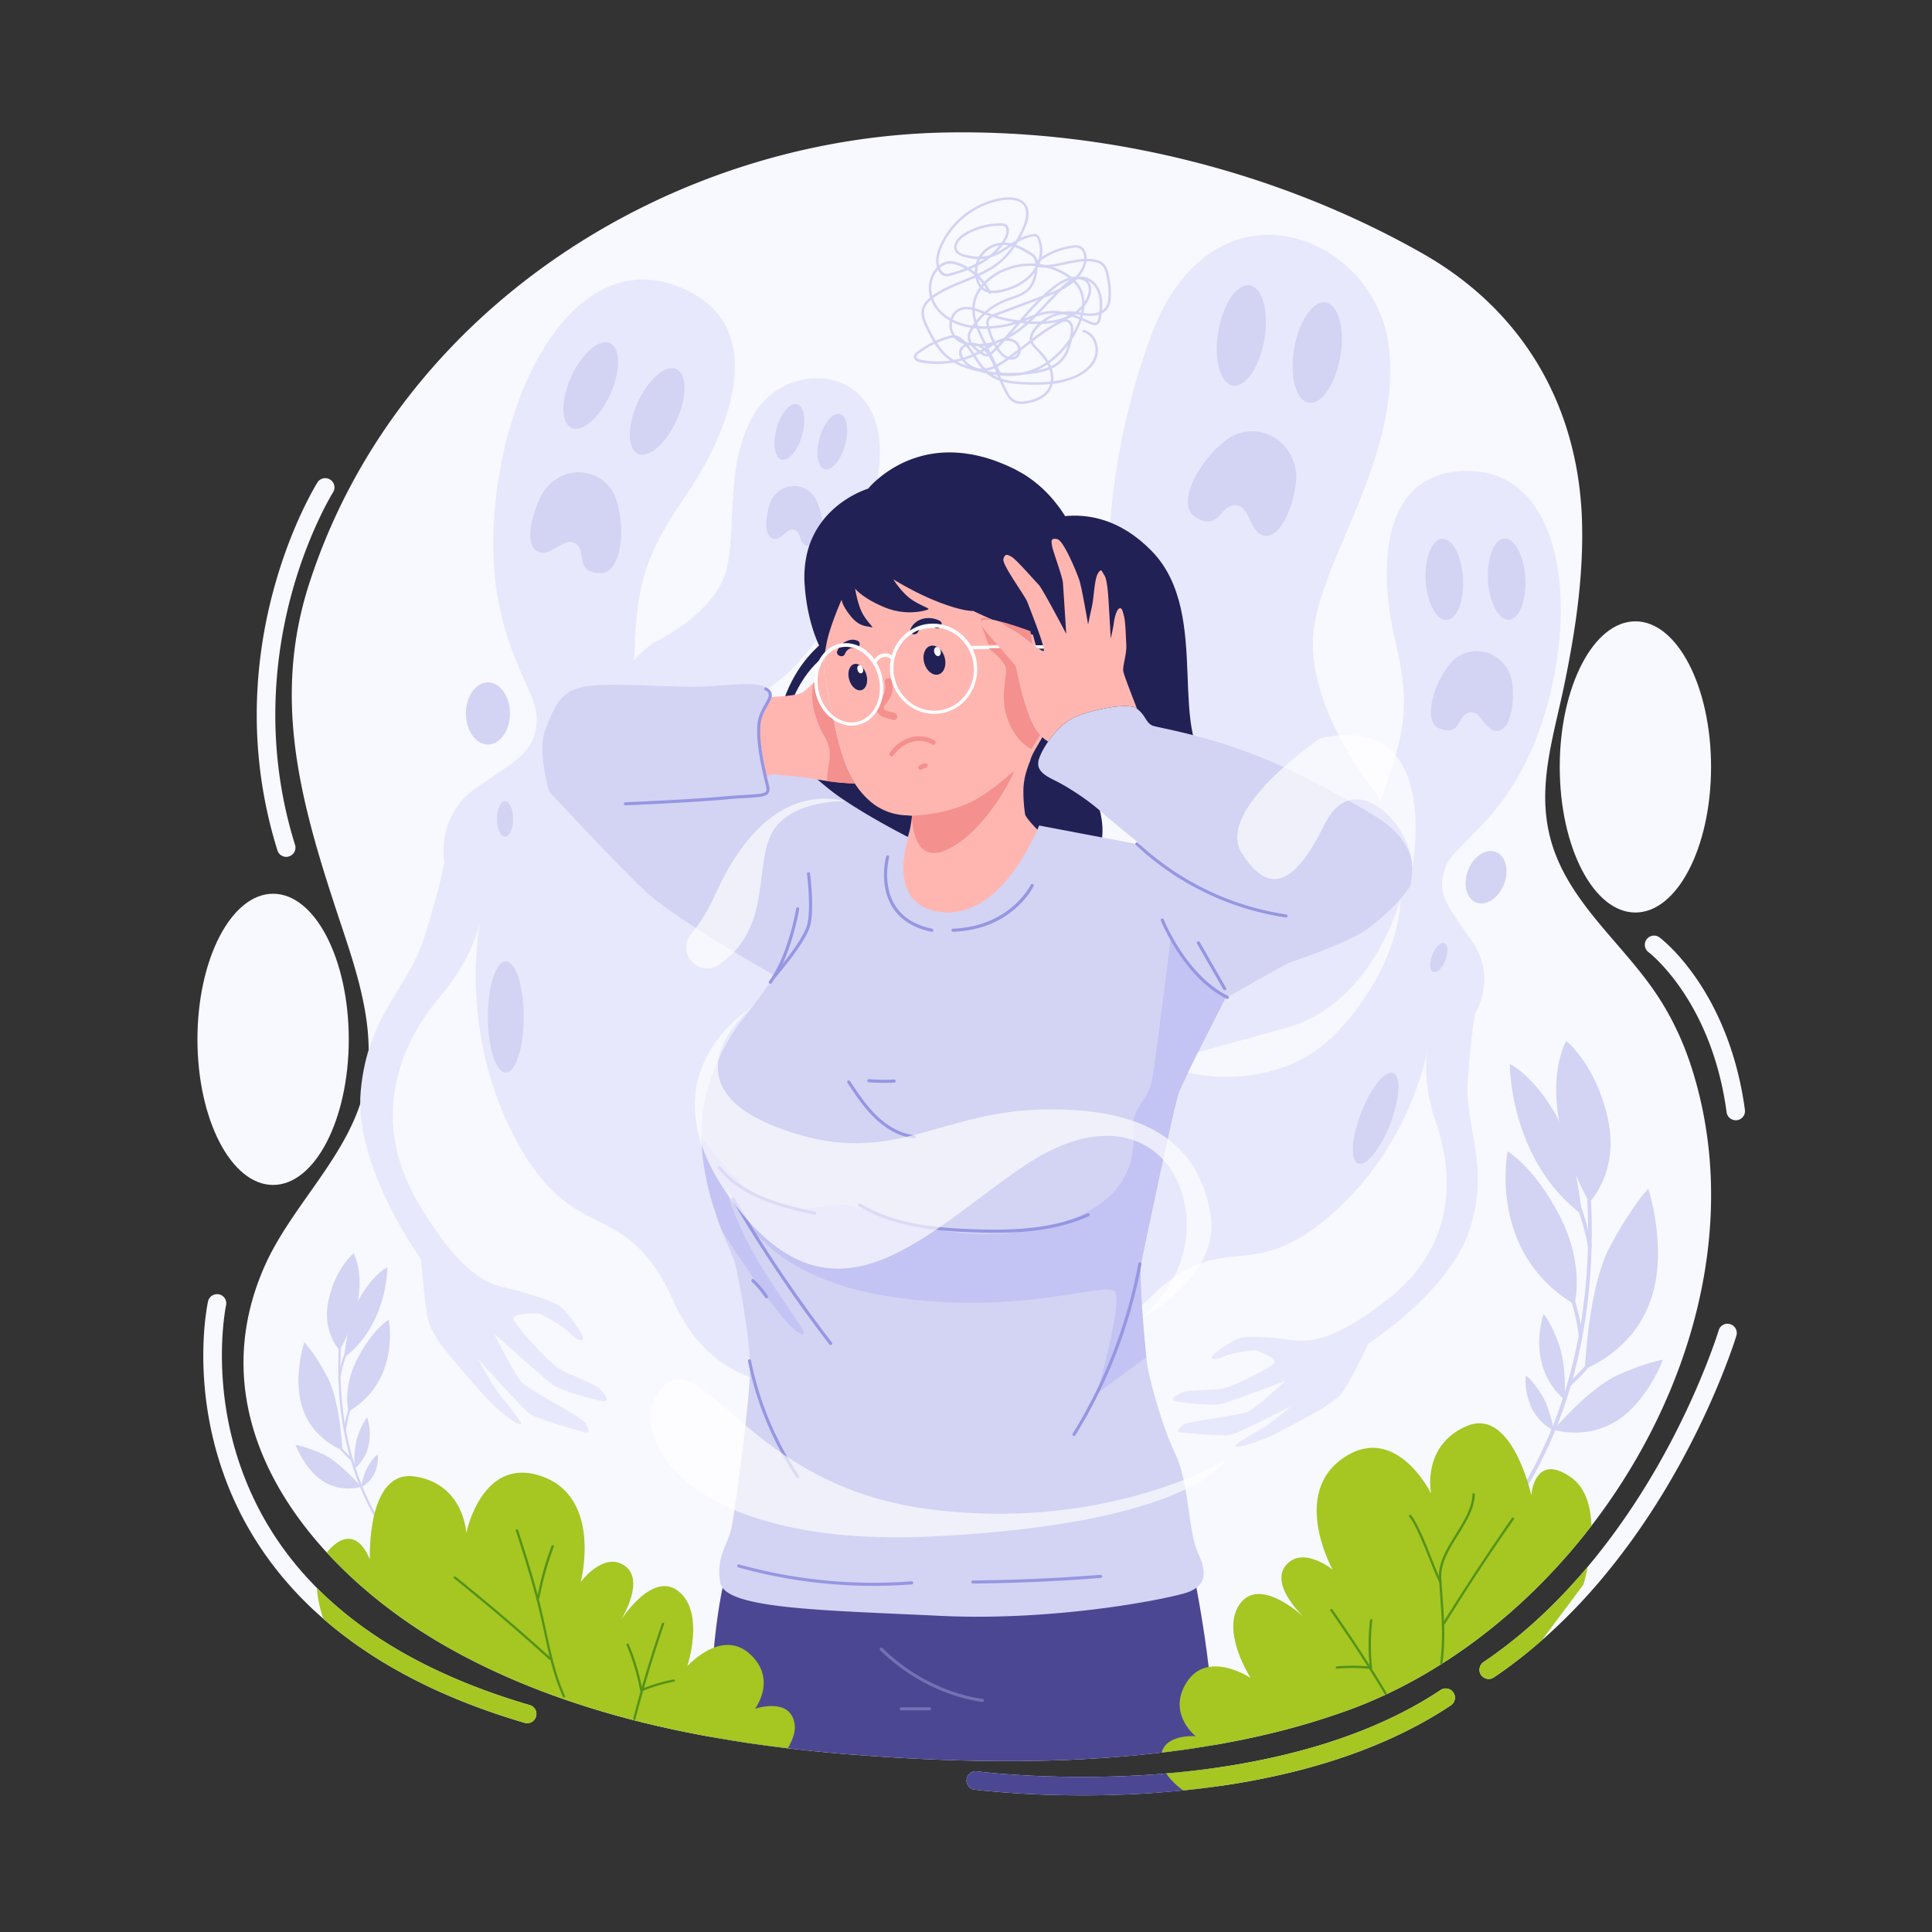 <svg id="Illustration" xmlns="http://www.w3.org/2000/svg" viewBox="0 0 2500 2500"><rect x="0" y="0" width="2500" height="2500" fill="#333333" stroke="none"/><path d="M2059.3,1974.4c-83,108-193.1,194.1-314.2,238.4l-4.6,1.6a940.2,940.2,0,0,1-93.4,27.9c-9.3,2.2-18.6,4.4-27.9,6.4s-19.5,4.1-29.3,5.9l-8.4,1.6-8.5,1.5-12.9,2.1c-3.1.6-6.2,1-9.4,1.5-8.6,1.4-17.3,2.7-26.1,3.8l-12.7,1.7-8.6,1q-34.2,4-68.6,6.5c-18.3,1.3-36.6,2.3-54.9,3.1-29,1.1-58,1.5-86.8,1.4-60.2-.3-119.8-3.1-177.5-7.4q-40.5-2.8-81.1-7.4l-15-1.7c-16.6-2-33.2-4.2-49.7-6.6h-.1c-8.2-1.3-16.5-2.5-24.7-3.9l-27.2-4.6c-15.4-2.8-30.7-5.9-46-9.1h0l-2.8-.6-5.6-1.3c-10.3-2.2-20.6-4.6-30.8-7.1-26.3-6.5-52.4-13.8-78.2-22.1-59.9-19.2-117.9-43.4-172.6-74.1-57.5-32.2-113.3-74.4-158.9-124-91.6-99.7-141.9-229.3-81.1-368.9,34.8-79.6,108.5-143.1,129.3-228.4,19.3-79-11.6-160-36-234.3-46.6-141.6-82.6-274-35-421.7,113.9-353.5,465.8-578.4,826.3-584.2,214.2-3.5,432.5,53.3,614.3,156.5,131.6,74.7,202.9,199.5,206.6,349.5,1.7,69-8.5,137.9-22.3,205.3-16.8,82.5-44.6,155.8-5.6,237.8,29.3,61.6,84,107,122.4,163.3,20.8,30.4,36.6,64.1,47.7,99.2C2252.8,1583.3,2189.1,1805.6,2059.3,1974.4Z" fill="#f8f8ff"/><ellipse cx="2116.2" cy="992.4" rx="97.9" ry="188.4" fill="#f8f8ff"/><ellipse cx="353.4" cy="1344.9" rx="97.9" ry="188.4" fill="#f8f8ff"/><path d="M693.6,2221.2a11.9,11.9,0,0,1-11.4,8.6,12.7,12.7,0,0,1-3.4-.5c-106.2-31.1-193.7-76.4-260.5-134.7l-12.4-11.2c-54.9-51.3-94.7-112.1-118.2-180.7-40.1-116.9-19.4-214.6-18.5-218.7a12,12,0,0,1,14.2-9.1,11.8,11.8,0,0,1,9.1,14.2c-.2,1.1-20.1,96.3,18.2,206.9q31.2,90.3,99.4,158.8c66.2,66.5,158.2,117.3,275.4,151.6A11.8,11.8,0,0,1,693.6,2221.2Z" fill="#f8f8ff"/><path d="M2246.9,1728.3c-.9,2.9-22.4,73.4-71.7,163.6-29,53-61.7,101.6-97.1,144.6a724.1,724.1,0,0,1-83.1,86.1,611.2,611.2,0,0,1-61.9,47.9,12,12,0,0,1-6.7,2.1,12.2,12.2,0,0,1-10-5.3,12.1,12.1,0,0,1,3.3-16.6c52.7-35.5,97.5-79,134.8-123.3,42.8-51,75.7-103.2,99.4-146.4,48.3-88.1,69.9-158.9,70.1-159.6a11.9,11.9,0,0,1,14.8-8A12,12,0,0,1,2246.9,1728.3Z" fill="#f8f8ff"/><path d="M1877.4,2206.7c-54.7,36.5-121.3,64.9-198,84.5a962.6,962.6,0,0,1-102.7,20.1c-15,2.1-30.3,4-45.9,5.5s-34.4,3.1-52,4.2c-11,.6-21.8,1.1-32.3,1.4-15.8.6-31,.8-45.4.8-45.4,0-83.2-2.2-108.1-4.3-20.6-1.7-32.5-3.2-32.9-3.2a12,12,0,0,1,3.2-23.7c.3,0,11,1.4,29.7,3a1334.8,1334.8,0,0,0,184.9,2.1c10-.6,20.5-1.3,31.2-2.3,21-1.7,43.1-4.2,66-7.5q21.3-3,43.2-7.2c83-15.7,171.7-43.8,245.8-93.2a11.9,11.9,0,1,1,13.3,19.8Z" fill="#f8f8ff"/><path d="M2246.1,1449.6a12,12,0,0,1-11.9-10.4c-19.4-144.7-100.2-206.5-101-207.1a11.9,11.9,0,1,1,14.2-19.1c1,.7,23.3,17.5,48,53.6,22.6,32.8,51.7,88.9,62.5,169.5a11.9,11.9,0,0,1-10.2,13.4Z" fill="#f8f8ff"/><path d="M370.4,1108.8a12,12,0,0,1-11.4-8.4,588.4,588.4,0,0,1-26.7-185.9A622.4,622.4,0,0,1,354,763.3c23-85.1,55.8-137.4,57.1-139.6a12,12,0,0,1,20.3,12.7h0c-.4.5-32.6,52.1-54.6,134-20.2,75.2-35.8,192.3,5,322.9a11.9,11.9,0,0,1-7.9,14.9A10.3,10.3,0,0,1,370.4,1108.8Z" fill="#f8f8ff"/><path d="M845,831.9s66.4-30.1,89.6-79.7-1.9-146.9,42.5-218.4,172.6-61.9,160.7,67.2-79.9,286.5-208.5,320.5S756.7,901.6,845,831.9Z" fill="#e8e8fc"/><ellipse cx="1022" cy="559.5" rx="37.2" ry="17.1" transform="translate(206.2 1391.4) rotate(-74.3)" fill="#d3d3f4"/><ellipse cx="1077.6" cy="572.1" rx="37.2" ry="17.1" transform="translate(234.6 1454.1) rotate(-74.3)" fill="#d3d3f4"/><path d="M1056.1,647a31.7,31.7,0,0,0-45.9-13c-8.1,5.3-12.7,12.1-15.3,21.8-6.7,24.4-2.9,41.3,7.5,41.5s17.4-16.3,27.1-11,2,23.1,22.9,19.9C1067.4,703.9,1068,672.2,1056.1,647Z" fill="#d3d3f4"/><path d="M1009,774.3c-57.2,40.8-141.4,179.2-167,171.3s-24.2-27.7-20.7-108.2,12.1-117.5,66.2-196.2,114.7-221-9.2-270.2S659.7,475.7,641.2,648.7s54.8,239.2,53.4,282-24.9,51.9-78.1,88.6-41.5,96.5-41.5,96.5-5,31.3-26.4,98.2-72.6,99-81.8,197.3,78.3,218.5,78.3,218.5,3.5,54.1,9.2,79.3,50.3,70.7,65.1,88.8,36,35.6,43.6,40.3,11.4,6.7,11.4,3.8-21.3-29.4-29.9-40.3-26.1-43.2-26.1-43.2,56.5,62.6,66,70.2,72.6,25.2,75,25.2,3.3-3.3-1.4-11.9-74.1-43.2-83.6-54.1-35.1-62.2-35.1-62.2,63.1,56.5,75,65.5,62.2,22.3,67.9,21.9,3.3-5.3-4.3-14.3-41.8-19.4-56-28.9-56.5-56-57.4-63.2,28.4-8,33.7-6.6,23.2,12.3,31.3,18,14.2,16.2,22.8,16.2-11-25.7-20.4-37.1-26.6-16.1-56.5-25.6-66-.5-133.4-113.7-20.9-211.4,27.5-268.4c34.8-40.9,47-77.3,51.1-94.6-5.8,35.7-18.7,156,45.8,277.8,76.8,145.3,142.3,71.2,205,210.8s192.7,106.3,212.6,103.4-17-28.4-67.4-103.4-6.6-97.8,27.6-273.4-110.1-157.6-86.3-244.7-75.1-137-33.3-203.4,181.9-204,181.9-204V724.7S1066.3,733.4,1009,774.3Z" fill="#e8e8fc"/><ellipse cx="764.7" cy="499.4" rx="60.2" ry="27.7" transform="translate(-6.3 989) rotate(-65.6)" fill="#d3d3f4"/><ellipse cx="850.7" cy="533.1" rx="60.2" ry="27.7" transform="translate(13.4 1086.9) rotate(-65.6)" fill="#d3d3f4"/><path d="M797.9,647.8a51.2,51.2,0,0,0-70.3-32.1c-14.3,6.5-23.3,16.3-29.9,31.1-16.6,37.4-14.7,65.4,1.9,68.2s31.8-21.8,46-10.9-2.4,37.5,31.8,37.5C802,741.6,810.8,690.9,797.9,647.8Z" fill="#d3d3f4"/><ellipse cx="631.4" cy="923.2" rx="28.5" ry="40.2" fill="#d3d3f4"/><ellipse cx="653.5" cy="1059.7" rx="10.5" ry="23" fill="#d3d3f4"/><ellipse cx="654.5" cy="1315.9" rx="23.2" ry="72" fill="#d3d3f4"/><ellipse cx="805.9" cy="974.4" rx="19.6" ry="26.1" fill="#d3d3f4"/><ellipse cx="872.2" cy="1066.8" rx="10.8" ry="19.6" fill="#d3d3f4"/><path d="M1781.3,1027s-83.2-98.6-82.5-195.6,115-233.3,98.5-381.3S1568.7,219.6,1489.2,435s-90.6,518.6,89.1,670.9S1869.3,1205.6,1781.3,1027Z" fill="#e8e8fc"/><ellipse cx="1705.9" cy="456.9" rx="65.8" ry="30.3" transform="translate(966.7 2060.8) rotate(-80.3)" fill="#d3d3f4"/><ellipse cx="1607.5" cy="434.6" rx="65.8" ry="30.3" transform="translate(907 1945.4) rotate(-80.3)" fill="#d3d3f4"/><path d="M1584.8,570.8A55.8,55.8,0,0,1,1668,585c9,14.6,11.1,29,8,46.4-8,44-26.9,68.2-43.6,60.6s-15.4-39.3-35-38.2-20.8,35.4-51.7,14.4C1523.5,653.1,1546.6,601.8,1584.8,570.8Z" fill="#d3d3f4"/><path d="M1682.7,1041.3c33.6,51.3,39.6,45.1,62.9,46.9s28.5-15,51-81.5,27.3-99.4,8.2-180.5-23.3-216.1,93-216.9,144.7,154.3,105,300.9-120.2,177.2-132.6,212.4,3.8,50.2,35.5,96.8,3.3,91.6,3.3,91.6-5.9,27.1-9.7,88.3,27.8,103.4,4.2,186.3-132.8,153-132.8,153-20,42.9-32.6,61.6-63.3,41.6-80.9,51.6-40.6,17.5-48.3,19-11.4,1.8-10.5-.5,26.7-17.2,37.1-23.4,34.9-26.9,34.9-26.9-65.8,33.1-75.9,36.3-67-2.5-69-3.2-1.6-3.8,5-9.2,73.8-11.8,85-17.6,48.3-39.5,48.3-39.5-69.3,26-81.8,29.6-57.6-1.6-62.1-3.8-1-5.2,8-10.2,40.1-2.6,54.7-5.8,63.7-27.7,66.7-33.2-20.6-15.6-25.3-16.1-22.8,2.7-31.2,4.8-16.7,8.6-23.6,5.9,17-17.4,28.3-23.6,26.7-4.8,54-3,53.8,20.5,144.5-50.3,83.8-165.4,62.5-227c-15.4-44.3-13.8-77.8-11.7-93.2-6.5,30.9-34.1,132.9-125,211.6-108.5,93.8-138.4,12.8-233.5,106.5s-190.4,25.6-205.7,16.9,22.9-17.7,87.6-62.8,36.3-77.4,64.1-231.1,139.4-93.3,147.5-171.8,104.4-87.6,91.4-154.8S1239,987.9,1239,987.9l10.5-27S1649.1,990,1682.7,1041.3Z" fill="#e8e8fc"/><ellipse cx="1949.5" cy="749.6" rx="24.2" ry="52.6" transform="translate(-38.7 109.8) rotate(-3.2)" fill="#d3d3f4"/><ellipse cx="1869" cy="749.9" rx="24.2" ry="52.6" transform="translate(-38.9 105.3) rotate(-3.2)" fill="#d3d3f4"/><path d="M1875.6,859.9A44.8,44.8,0,0,1,1943,856c9.6,9.8,13.8,20.6,14.5,34.7,1.7,35.7-8.7,57.9-23.1,54.9s-19-27.8-34-23.4-10,31.3-37.8,20.4C1842.7,934.9,1851.5,890.9,1875.6,859.9Z" fill="#d3d3f4"/><ellipse cx="1924" cy="1136.6" rx="35.1" ry="24.9" transform="translate(167.5 2517.9) rotate(-68.8)" fill="#d3d3f4"/><ellipse cx="1862.9" cy="1240.6" rx="20.1" ry="9.2" transform="translate(31.5 2527.3) rotate(-68.8)" fill="#d3d3f4"/><ellipse cx="1780.9" cy="1448.7" rx="62.8" ry="20.2" transform="translate(-214.6 2583.6) rotate(-68.8)" fill="#d3d3f4"/><ellipse cx="1765.8" cy="1123" rx="22.8" ry="17.1" transform="translate(79.3 2361.8) rotate(-68.8)" fill="#d3d3f4"/><ellipse cx="1682.7" cy="1177.2" rx="17.1" ry="9.4" transform="translate(-24.3 2318.9) rotate(-68.8)" fill="#d3d3f4"/><path d="M1322.2,685.9s86.1-56.3,167.7,26.7,14.8,243.6,84.5,289.5,126.1,38,126.1,38-120.1,87.9-206.2,25.6-116.7-89.9-116.7-89.9,105,92.9,7.7,180.4-298.2,74.2-336.4-47.4,85-280.9,85-280.9-70.7-10-108.1,76.8,6.4,199.1,6.4,199.1-50.3-108.7-17.7-199.1,107.6-101.9,107.6-101.9Z" fill="#212156"/><path d="M1444.1,815.1h0c-.7-4.4-1.4-8.7-2.3-12.9h0c-.3-1.5-.6-2.8-.9-4.2-1.9-9.3-4.3-18.1-6.8-26.4-1.1-3.5-2.2-7-3.4-10.3h0l-1.3-3.6h0c-2.3-6.2-4.6-12.2-7.1-17.8l-.3-.7c-18.6-42.8-40.5-65.9-40.5-65.9h0c-1-1.8-2.1-3.5-3.2-5.3a153,153,0,0,0-10.8-15.5,167.6,167.6,0,0,0-17.4-19.3q-5.2-4.9-11.1-9.6a163.4,163.4,0,0,0-15.8-10.9l-6.3-3.5-3.3-1.8a235.2,235.2,0,0,0-22.4-9.8l-.6-.3c-4.1-1.5-8.1-2.9-12.1-4.1s-5.3-1.6-7.9-2.2c-4.4-1.2-8.6-2.1-12.8-2.9l-7.3-1.1q-3.7-.6-7.5-.9a152.5,152.5,0,0,0-23.3-.4,139.8,139.8,0,0,0-45,10.4,144.9,144.9,0,0,0-23.7,12.5l-1.4.9c-17.2,11.5-26.2,22.8-26.2,22.8s-47.9,14-70.7,60.4a111.3,111.3,0,0,0-9.4,28.2,136.5,136.5,0,0,0-2,36.9c2.4,32.5,9.8,58,18.6,77.6,1.8,4,3.7,7.8,5.6,11.3l1.3,2.4.2.3h0l.8,1.5a158.5,158.5,0,0,0,18.9,26.1l1.2,1.3c0,.3-.1.6-.1.9l2.9,3.1c1.1,1.2,2.5,2.7,4.2,4.3l.6.7,3.4,3.5c1.6,1.6,3.4,3.4,5.4,5.2,5.3,5.2,11.9,11.4,19.4,18l3.6,3.2,2.8,2.4,3.4,2.9c8.9,7.5,18.8,15.5,29.5,23.3l5.4,3.9,1,.7,2.8,2c1.9,1.4,3.9,2.7,5.9,4l1.3.9,2.6,1.8,4.4,2.8.8.4,3.5,2.3,4.1,2.5,6.5,3.8c3.2,1.9,6.4,3.6,9.6,5.3l5.7,3,5.9,2.9,5.1,2.4c7.4,3.3,14.8,6.3,22.3,8.8a173.3,173.3,0,0,0,36.7,8.3h.3c4.1.4,8.4.6,12.5.7l7.6-.2h0l3.7-.3h.9a64.8,64.8,0,0,0,7.7-1h.1a81.7,81.7,0,0,0,8.6-1.7,126.2,126.2,0,0,0,16.5-5,133.9,133.9,0,0,0,25.4-12.7c2.7-1.7,5.2-3.4,7.7-5.3a141.3,141.3,0,0,0,18.8-16.6,159.7,159.7,0,0,0,12-14.1,180.4,180.4,0,0,0,16.9-27.6,192.4,192.4,0,0,0,10.2-25.4A197,197,0,0,0,1444.1,815.1Z" fill="#212156"/><path d="M1450,1361.9c-14.9,30.7-206.9-55.4-242.7-44.9-74.3,21.9-254.3-32.6-155.4-116,0,0,118.2-106.4,122.4-117.1s5.7-27.3,5.8-28.3h0l-7.8-.6a75.2,75.2,0,0,1-45.6-17.5,104.7,104.7,0,0,1-20.5-23.6,135,135,0,0,1-7.5-13.2c-8.3-16.6-15.3-42.1-20.9-69.4-.5-2.2-.9-4.5-1.4-6.8h0c-3.6-18.4-6.7-37.4-9.2-54.7-.2-1.2-.3-2.4-.5-3.5s-.1-.7-.1-1.1a.8.8,0,0,0-.1-.3,77,77,0,0,1,.2-12.7h0l.3-2.9h0c.2-1.6.4-3.2.6-5.1.5-3.6,1.2-7.7,2.1-12.4,4.6-22.9,19.4-55.9,19.4-55.9s0,6.9,11.7,21.4,21.5,12.6,26.6,14.3-5.5-6.5-11.7-18.5-9.2-31.4-9.2-31.4,9.5,12.4,38.5,24.3,55.3,3.6,56.5,2.2-15.2-6.3-26.2-15.7-18.9-22.1-19.4-22.9c1.1.7,28.8,18.1,60,30s42.8,10.9,43.3,10.9a620.3,620.3,0,0,0,77.4,30.9s1.8,6.3,3.8,13.9l1.2,4.4c2.2,8.6,4.4,17.6,4.6,20.5.3,6.1,3.6.9,5.8-1.2s3.6-13.6,6.2-19.7a10.9,10.9,0,0,1,1-1.9c0-.1.1-.1.1-.2,3.9-5.3,43.2-18.3,56.3,5.9s7.5,52.8-11.3,68.7-47.8,2.8-47.8,2.8a79.2,79.2,0,0,1-9.9,43.3h-.1a.3.3,0,0,1-.1.2l-.6,1c-1.1,1.8-2.1,3.6-3,5.2a1.6,1.6,0,0,0-.4.7c-4.8,8.1-7.9,13.5-9.4,19.7a137.2,137.2,0,0,0-5,14.1,88.2,88.2,0,0,0-3.7,22.6,192,192,0,0,0,2.2,32.4c1.1,6.2,31,36.5,37.3,36.4C1407.2,1089.1,1532.1,1192.6,1450,1361.9Z" fill="#ffb6b1"/><path d="M1180.1,1055.5s35.1-.5,68.8-14.3,63.1-45.6,63-42.7-34.1,73.8-83.5,99.5S1180.1,1055.5,1180.1,1055.5Z" fill="#f4908e"/><path d="M1369.6,863.6s3.6-22.5,20.4-15.9,13.5,31.3,5,43.3-18,9.4-16.7,3.1,6.7-7.4,4.9-11.9-3.6-2.6-6.1-1.4S1365.7,874.1,1369.6,863.6Z" fill="#f4908e"/><ellipse cx="1209.4" cy="853.7" rx="13.7" ry="19.2" transform="translate(-187 362.1) rotate(-15.8)" fill="#212156"/><ellipse cx="1213.3" cy="842.4" rx="4.2" ry="6" transform="translate(-183.8 362.9) rotate(-15.8)" fill="#fff"/><ellipse cx="1109.5" cy="877.2" rx="11.6" ry="17.5" transform="translate(-197.4 336.5) rotate(-15.9)" fill="#212156"/><ellipse cx="1112.7" cy="867" rx="3.6" ry="5.4" transform="translate(-194.5 337) rotate(-15.9)" fill="#fff"/><path d="M1188.1,817.4c3.5-8,15.3-8.8,22-5.3s11.8-5.8,5.7-8.9c-13.3-6.9-31.3-3.6-37.8,11.1-2.7,6.2,7.4,9.3,10.1,3.1Z" fill="#212156"/><path d="M1093.4,846c1.8-4.9,7.2-9.1,12.6-7s9.6-7.7,3.2-10.1-10.8-.7-15.7,1.7-8.2,6.8-10.2,12.2,7.8,9.5,10.1,3.2Z" fill="#212156"/><path d="M1144.8,883.2a20.7,20.7,0,0,1-.7,14.1c-2,4.9-6.4,8.1-8.8,12.8a12,12,0,0,0,3.3,15.2c4.8,3.9,10.9,4.1,16.3,6.3a4.6,4.6,0,0,0,5.9-3,4.8,4.8,0,0,0-3.1-5.9c-4.1-1.7-9.6-1.7-13.1-4.6s.5-5.9,2.4-8.2c6.8-8.1,10.1-18.5,6.9-28.9a4.6,4.6,0,0,0-5.6-3.4c-2.4.5-4.3,3.2-3.5,5.6Z" fill="#f4908e"/><path d="M1208.9,811.5h-.3l-.4-.2h-.9l-.4-.2h-8l-1,.2h0l-1.1.2-.7.2h-.2l-.9.4h-.1l-.7.3-.7.3-.3.2h-.1l-.5.3a1,1,0,0,0-.5.4l-.5.3-.5.4-.7.6-.3.3-.4.5h-.1a46,46,0,0,1,6.6-2,51.1,51.1,0,0,1,13.4-1.2Zm150.4,25.6a2.4,2.4,0,0,0-.2-.8h0l-.3-.5a2.5,2.5,0,0,0-1.7-.8h-21l-36,.4h-8.5l-35.2.4a57.9,57.9,0,0,0-38.2-27.7h0a55.8,55.8,0,0,0-23,.2,56.4,56.4,0,0,0-17.6,7.5h0a56.9,56.9,0,0,0-23.6,32.2,15.5,15.5,0,0,0-10.4-2.4l-1.5.2c-5.1,1.2-8.6,4.8-10.6,7.4a60.1,60.1,0,0,0-8.9-9.8,51.7,51.7,0,0,0-10.6-7.1,44,44,0,0,0-15-4,39,39,0,0,0-5.9.1h-1.2l-3.5.6a39,39,0,0,0-18.8,10.7l-.3.3-.9,1-.9,1.1a48.3,48.3,0,0,0-5.6,8.3,53.1,53.1,0,0,0-5.6,16.7,61.2,61.2,0,0,0-.8,11.4,55.4,55.4,0,0,0,.7,8.1,40.5,40.5,0,0,0,.9,4.8,62.4,62.4,0,0,0,8.2,20,52.9,52.9,0,0,0,5.7,7.5,64.7,64.7,0,0,0,5.3,5.2,41.1,41.1,0,0,0,3.5,2.7l.6.5,1.2.8,2.3,1.3q2.4,1.4,4.8,2.4a32.8,32.8,0,0,0,5,1.7,43.1,43.1,0,0,0,4.9,1.1,36.8,36.8,0,0,0,13.6-.6,37.3,37.3,0,0,0,10.6-4.2,43.5,43.5,0,0,0,12.7-11.9l1.3-2h0a47.3,47.3,0,0,0,3.9-7.4h0l.7-1.8a46.8,46.8,0,0,0,1.7-5.3,41,41,0,0,0,1-4.8h0a12.9,12.9,0,0,0,.4-1.9h0a62.1,62.1,0,0,0-.8-21.4,6.8,6.8,0,0,0-.2-1.4c-.5-2.1-1.1-4.1-1.7-6a62,62,0,0,0-5.7-12.5c1.2-1.9,4.3-6,9-7.1l1.6-.3a12,12,0,0,1,8.1,2.8,59.6,59.6,0,0,0-.5,21.1c.1.3.1.6.2.9l.6,3.3c.2.6.3,1.2.5,1.8h0c.3,1.1.6,2.2,1,3.3h0a59.7,59.7,0,0,0,18.6,27.5,56,56,0,0,0,35.3,13,45.3,45.3,0,0,0,10.3-.9l2.2-.4a55.5,55.5,0,0,0,30-18.4,60.7,60.7,0,0,0,7.8-63.9l22.4-.2,14.3-.2,41.4-.4h20.7l.6-.2a2.3,2.3,0,0,0,1.1-2ZM1135.4,871c.6,1.9,1.2,4,1.7,6.1s.3,1.3.4,2a55.5,55.5,0,0,1-3.2,32.6,16.3,16.3,0,0,1-1.1,2.3,47.4,47.4,0,0,1-3.1,5.4,36.6,36.6,0,0,1-13.1,11.7,27.2,27.2,0,0,1-7.8,2.9,31.5,31.5,0,0,1-12.2.5l-1.8-.3a42.1,42.1,0,0,1-9.4-3.3l-.7-.4a40.7,40.7,0,0,1-6.7-4.4h0l-1.2-1h0l-.8-.7h0a.1.1,0,0,1-.1-.1,51.4,51.4,0,0,1-4.1-4,56.2,56.2,0,0,1-6.5-9.2,61.4,61.4,0,0,1-6.3-16.3,63.4,63.4,0,0,1-1.4-11.3c-.1-1.1-.1-2.2-.1-3.4a7.6,7.6,0,0,0,.1-1.5,5.7,5.7,0,0,1,.1-1.3c0-.5.1-1,.1-1.5a50.4,50.4,0,0,1,8.5-23.7h0l.3-.4.8-1a.3.3,0,0,1,.1-.2,34.6,34.6,0,0,1,17.4-12.1h0l2.1-.6a32.9,32.9,0,0,1,17.6.9h0a42.7,42.7,0,0,1,15.1,8.7A56,56,0,0,1,1135.4,871Zm123.4-16.8a54.3,54.3,0,0,1-17.6,53.7,50.4,50.4,0,0,1-21.2,10.5l-2.5.5a44.3,44.3,0,0,1-8.1.7,50.9,50.9,0,0,1-26.2-7,54.7,54.7,0,0,1-25.7-35.4c-5.2-22.8,4.4-45.5,22.4-57.2h0a46.8,46.8,0,0,1,9.7-5h0a46,46,0,0,1,6.6-2,51.1,51.1,0,0,1,13.4-1.2,44,44,0,0,1,5.1.5h0C1235.6,815.4,1253.7,831.6,1258.8,854.2Z" fill="#fff"/><path d="M1076.4,924.4c-1.5-1.3-2.8-2.7-4.2-4.1a56.2,56.2,0,0,1-6.5-9.2,61.4,61.4,0,0,1-6.3-16.3,63.4,63.4,0,0,1-1.4-11.3,65.4,65.4,0,0,1,.2-7.7,50.4,50.4,0,0,1,8.5-23.7,77,77,0,0,0-.2,12.7.8.8,0,0,1,.1.3c0,.4.1.7.1,1.1C1069.3,884.5,1072.5,904.7,1076.4,924.4Z" fill="#ffb6b1"/><path d="M1156.3,977.4c8.5-12,22.9-20.5,38-18.3a31.4,31.4,0,0,1,11.9,4.2c3.3,2,6.4-3.1,3.1-5.1a39.2,39.2,0,0,0-25.7-5,45.6,45.6,0,0,0-22.9,10.6,59.6,59.6,0,0,0-9.6,10.5,3,3,0,0,0,5.2,3.1Z" fill="#f4908e"/><path d="M1192.8,995.7a22.4,22.4,0,0,1,2.7-1.3l-.7.3a19.6,19.6,0,0,1,3.4-1.2,3.1,3.1,0,0,0,1.8-1.4,3.6,3.6,0,0,0,.3-2.3,3.6,3.6,0,0,0-1.4-1.8,3.1,3.1,0,0,0-2.3-.3,34.4,34.4,0,0,0-6.9,2.8,3.6,3.6,0,0,0-1.4,1.8,3.1,3.1,0,0,0,.3,2.3,3.2,3.2,0,0,0,4.2,1.1Z" fill="#f4908e"/><path d="M1293,2278.8c-60.2-.3-119.8-3.1-177.6-7.4q-40.4-2.8-81-7.4-32.4-3.6-64.7-8.3h-.1c-8.2-1.3-16.5-2.5-24.7-3.9l-27.2-4.6c1.2-62,5.5-136.1,17.3-192.6.8-3.8,1.6-7.5,2.5-11.1,27.7-116.7,553.8-214.3,583.5-113.2,0,0,14,53.7,27.2,124.2,7.8,41.9,15.2,89.7,19.3,135.7,2.2,25.4,4,47.8,5.5,67.5l-12.9,2.1-9.3,1.5c-8.7,1.4-17.4,2.7-26.2,3.8l-12.7,1.7c-25.6,3.2-51.4,5.7-77.2,7.5-18.3,1.3-36.6,2.3-54.9,3.1C1350.8,2278.5,1321.8,2279,1293,2278.8Z" fill="#4c4793"/><path d="M1576.7,2311.3c-31.5,4.5-64.2,7.7-97.9,9.7-11,.6-21.8,1.1-32.3,1.4-15.8.6-31,.8-45.4.8-45.4,0-83.2-2.2-108.1-4.3-20.6-1.7-32.5-3.2-32.9-3.2a12,12,0,0,1,3.2-23.7c.3,0,11,1.4,29.7,3a1334.8,1334.8,0,0,0,184.9,2.1c29.6-1.7,62.6-4.8,97.2-9.8C1575.7,2296,1576.2,2304,1576.7,2311.3Z" fill="#4c4793"/><path d="M1825.9,1142.1c-.8,10.4-32.9,43.3-56.6,60.1s-89,39.6-97.9,42.5-70.1,38.3-83.5,46.1l-2.5,1.4s-54.5,105.9-60.4,122.7-45.5,204.7-48.5,220.5c-2.6,14.2,3.4,90.5,6.8,120.8.4,3.7.8,6.7,1.1,8.8,3,19.8,18.8,79.6,36.6,116.7s16.3,100.9,29.7,129.1,5.9,41.5-11.9,48.9-167.6,38.6-321.9,31.2S938,2082,932,2047.9s10.4-49,14.9-72.7,23.7-164.7,23.7-204.8-15.3-119.1-19.3-135c-1.6-6.5-8.7-21.3-16.8-42-11.5-29.6-25-71.2-26.7-117.2-.1-1.4-.1-2.9-.1-4.3-1.3-76.1,39.9-136.5,53.5-153s41.5-56.3,41.5-56.3-129.5-73.2-168.1-109.8-95.9-98.9-119.7-123.7a51.2,51.2,0,0,1-4.2-4.9h0c-.4-1.2-15.9-52.3-4.9-80.1s17.8-50.1,51.9-55.8c28.8-4.9,91.1-.1,133.8.3,7.8.1,15,0,21.2-.3,40.1-2.1,84.2-9.8,84.1,11.1s-16,14.8-15.5,40.9c25.7,19.5,70.8,66.9,103.5,89.8,39.6,27.7,91,53.4,91,53.4s-32.6,91,45.5,97,123.3-112.3,123.3-112.3l131.9,25s-34.1-27.5-52.7-43.8-43.7-31.9-57.1-38.6-27.4-13.3-22.2-28.9c2-6.1,6.2-14.2,11.8-22.3,8.7-12.6,20.8-25.2,33.4-31.1,20.8-9.7,69-20,80.9-11.9a2.7,2.7,0,0,1,.8.7c11,8,11.3,18,19.9,21.6s97.2,15.6,195.1,66,117.2,64.5,131.3,86.8S1826.6,1131.7,1825.9,1142.1Z" fill="#d3d3f4"/><path d="M1587.9,1290.8l-2.5,1.4s-54.5,105.9-60.4,122.7-45.5,204.7-48.5,220.5c-2.6,14.2,3.4,90.5,6.8,120.8l-64.2,47.3s33.7-115.6,23.8-131.5-118.7,31.7-289.8,6-200.8-120.7-209.7-137.7,2,32.8,39.6,95,73.1,102,49.2,88.2c-18.4-10.6-66.4-82.6-97.7-130.1-11.5-29.6-25-71.2-26.7-117.2-.1-1.4-.1-2.9-.1-4.3,15.7,21.1,44.7,57.3,71.1,75,38.8,26,81.3,14.3,111,12.2s125.6,59.5,258.3,29.9,118.5-111.8,118.5-134.6,19.8-29.6,24.7-59.3,23.8-181.7,23.8-181.7C1528.7,1244.2,1560.2,1271.4,1587.9,1290.8Z" fill="#c3c3f4"/><path d="M1182.8,1473h-.2c-22.2-2.6-39.9-15.8-50.8-26.4-13.9-13.4-24.7-29.6-35.1-45.3a2,2,0,1,1,3.3-2.2c10.3,15.5,21,31.5,34.5,44.7,10.5,10.1,27.5,22.7,48.6,25.2a2.1,2.1,0,0,1,1.7,2.3A2,2,0,0,1,1182.8,1473Z" fill="#9696e2"/><path d="M1144.4,1401.2c-6.7,0-13.5-.2-20.2-.7a1.9,1.9,0,0,1-1.8-2.1,2,2,0,0,1,2.1-1.9,269.7,269.7,0,0,0,32.4.4,2,2,0,0,1,2.1,2,1.9,1.9,0,0,1-1.9,2C1152.9,1401.1,1148.7,1401.2,1144.4,1401.2Z" fill="#9696e2"/><path d="M1271.1,2202.3h-.3c-47.9-7-94.7-30.8-131.8-66.8a1.9,1.9,0,0,1,0-2.8,2,2,0,0,1,2.8-.1c36.5,35.5,82.5,58.8,129.6,65.8a2,2,0,0,1,1.7,2.2A2.1,2.1,0,0,1,1271.1,2202.3Z" fill="#7272b2"/><path d="M1202.8,2213.2h-36.6a2,2,0,1,1,0-4h36.6a2,2,0,1,1,0,4Z" fill="#7272b2"/><path d="M1269.3,807.6l9.9,26.7,25.2-.8-10.3,5-14.9.2s20.9,16.2,22.6,26.3-8.9,36.9,2.6,67,30.3,37.1,30.3,37.1l16.2-26.3s-2.3-73.6-7.3-81.5-7.8-28.1-7.8-28.1l-2.4-16.4s-30.7-11.5-42.4-13.2S1267.5,793.1,1269.3,807.6Z" fill="#f4908e"/><path d="M1471.4,917.3a2.7,2.7,0,0,0-.8-.7c-11.9-8.1-60.1,2.2-80.9,11.9-12.6,5.9-24.7,18.5-33.4,31.1a48.7,48.7,0,0,1-15.2-14.6c-15.3-21.8-25.4-78.8-26.7-82.5s-43.4-48.2-45.1-54.9,5.6-5.9,15.6-5.3,17.3,9.1,27,13.7,34.4,27.2,38.4,26.4-18.6-57-21.1-63.9-32.8-48-30.8-55.1,4.8-6.3,11-2.6,29.8,31,34.7,35.9,35.6,63.5,35.6,63.5-3.6-57.6-4.3-66.1-12.9-40.6-14-47.5-1.7-10.6,6.6-9,25.3,43,28.7,53.3,11.3,57.3,11.3,57.3,1.7-9,4.7-22,3.3-36.3,7.9-43.9,4.6-3.8,8.5,2.2,5,27.3,5.6,36.9,2.6,44.8,2.6,44.8,3.4-14.7,4.1-20.9,3.8-17.2,7.1-18,3.6,1.4,5.8,9.4,2.4,25.8,3.1,37.5-4.5,26.5-4,33.7C1453.7,871.7,1462.9,895.5,1471.4,917.3Z" fill="#ffb6b1"/><path d="M1106.2,1013.8a301.7,301.7,0,0,1-36.2-3.2l-12.1-1.9c-33.4-5.8-49.2-5-53.2-6.6s-14.4,2.7-14.4,2.7-8.7-58.8-8.5-72.9,13.6-18.1,14.6-29.9c0,0,34-1.4,41-5.4,3-1.7,9.1-7.1,14.9-12.6l1.2-1.1a55.4,55.4,0,0,0,.7,8.1,40.5,40.5,0,0,0,.9,4.8,62.4,62.4,0,0,0,8.2,20,52.9,52.9,0,0,0,5.7,7.5,50.3,50.3,0,0,0,8.8,7.9c5.6,27.3,12.6,52.8,20.9,69.4A135,135,0,0,0,1106.2,1013.8Z" fill="#ffb6b1"/><path d="M1002.7,1264.6a2.4,2.4,0,0,1-1.3-.5,2.2,2.2,0,0,1-.2-2.9c.4-.4,37.4-43.1,43.1-64s0-65.5,0-65.9a2,2,0,1,1,3.9-.6c.3,1.9,6,45.9,0,67.6s-42.4,63.8-43.9,65.6A2.4,2.4,0,0,1,1002.7,1264.6Z" fill="#9696e2"/><path d="M996.8,1273a1.6,1.6,0,0,1-1.2-.4,1.9,1.9,0,0,1-.5-2.7c25.3-34.7,35-93.4,35.1-94a2,2,0,1,1,3.9.7c-.1.6-9.9,60.2-35.7,95.6A2.1,2.1,0,0,1,996.8,1273Z" fill="#9696e2"/><path d="M809.3,1042.1a1.9,1.9,0,0,1-2-1.9,2,2,0,0,1,1.9-2.1c.9,0,86.6-3.6,130.3-7.7,10.7-1,19.6-1.5,26.7-1.9,14.1-.8,22.6-1.3,24.8-4.3.6-.8,1.3-2.3.3-6.6q-.4-2.1-1.2-4.8c-4.1-17.1-11.7-49-10.1-73.5.7-12.2,5.8-21.3,10-28.6,3-5.4,5.5-9.7,4.6-12.8s-2-3.2-4.7-4.7a2,2,0,0,1-.8-2.7,2,2,0,0,1,2.7-.8c3.7,2,5.8,4.3,6.6,7.1,1.4,4.7-1.4,9.7-5,15.9s-8.8,15.6-9.5,26.9c-1.5,23.8,6.1,55.3,10.1,72.3.5,1.8.8,3.4,1.2,4.8,1,4.5.7,7.6-1,9.8-3.3,4.5-11.5,5-27.8,6-7.1.4-15.9.9-26.5,1.9-43.9,4.1-129.7,7.7-130.5,7.7Z" fill="#9696e2"/><path d="M1205.7,1205.7h-.4c-23.5-4.9-40.6-15.8-50.8-32.4-17.5-28.6-8.2-63.6-7.8-65.1a2.1,2.1,0,0,1,2.5-1.4,2.2,2.2,0,0,1,1.4,2.5c-.1.3-9.3,34.8,7.4,61.9,9.5,15.6,25.7,25.9,48.2,30.5a2.1,2.1,0,0,1,1.5,2.4A1.9,1.9,0,0,1,1205.7,1205.7Z" fill="#9696e2"/><path d="M1233.2,1205.7a1.9,1.9,0,0,1-2-1.9,2,2,0,0,1,1.9-2.1c74.3-2.9,100.4-56.2,100.7-56.7a2,2,0,0,1,2.6-1,2.1,2.1,0,0,1,1,2.7c-.3.6-6.9,14.3-23.1,28.5s-41,28.9-81,30.5Z" fill="#9696e2"/><path d="M1588.2,1292.6a1.5,1.5,0,0,1-.9-.2c-56.1-28.1-84.9-100.6-85.2-101.3a2,2,0,0,1,3.7-1.5c.3.7,28.6,71.9,83.3,99.2a2.2,2.2,0,0,1,.9,2.7A2.1,2.1,0,0,1,1588.2,1292.6Z" fill="#9696e2"/><path d="M1584.8,1281.4a1.9,1.9,0,0,1-1.7-1l-34.2-59.4a2,2,0,0,1,.8-2.7,2,2,0,0,1,2.7.7l34.1,59.4a1.9,1.9,0,0,1-.7,2.7A1.9,1.9,0,0,1,1584.8,1281.4Z" fill="#9696e2"/><path d="M1664.1,1187.2h-.3a362.4,362.4,0,0,1-194-93.8,1.9,1.9,0,0,1-.1-2.8,2,2,0,0,1,2.8-.1,358.7,358.7,0,0,0,191.9,92.8,1.9,1.9,0,0,1,1.6,2.2A2,2,0,0,1,1664.1,1187.2Z" fill="#9696e2"/><path d="M1054.2,1572h-.4c-22.5-5.1-45.7-10.5-67.4-19.5-24.6-10.1-43.9-23.8-57.3-40.5a2,2,0,0,1,.3-2.8,2,2,0,0,1,2.8.3c13,16.2,31.7,29.4,55.7,39.3,21.4,8.9,44.5,14.2,66.8,19.3a2,2,0,0,1,1.5,2.4A2.1,2.1,0,0,1,1054.2,1572Z" fill="#9696e2"/><path d="M1287.1,1595.2c-10.2,0-20.5-.3-30.6-.7-49.8-1.9-101.8-7.3-145-33.6a2,2,0,0,1,2.1-3.5c42.4,25.9,93.8,31.2,143,33.1s103.3.8,150.7-20.4a2,2,0,0,1,2.6,1,2,2,0,0,1-1,2.7C1370.4,1591,1328.4,1595.2,1287.1,1595.2Z" fill="#9696e2"/><path d="M1074.8,1740.4a2.1,2.1,0,0,1-1.6-.8A1790.4,1790.4,0,0,1,947,1552.2a2,2,0,0,1,.7-2.8,2.1,2.1,0,0,1,2.7.7,1800.3,1800.3,0,0,0,126,187.1,2,2,0,0,1-.4,2.8A1.9,1.9,0,0,1,1074.8,1740.4Z" fill="#9696e2"/><path d="M991.8,1680a2,2,0,0,1-1.7-.9,109.3,109.3,0,0,0-17.3-20.5,2.1,2.1,0,0,1-.1-2.9,2,2,0,0,1,2.8-.1,114.8,114.8,0,0,1,18,21.3,2.1,2.1,0,0,1-.6,2.8A2,2,0,0,1,991.8,1680Z" fill="#9696e2"/><path d="M1389.8,1858.2a2,2,0,0,1-1.1-.3,2.1,2.1,0,0,1-.6-2.8A638.9,638.9,0,0,0,1473,1635a2.1,2.1,0,0,1,2.4-1.6,2,2,0,0,1,1.6,2.3,642.3,642.3,0,0,1-85.5,221.5A2.2,2.2,0,0,1,1389.8,1858.2Z" fill="#9696e2"/><path d="M1032.2,1912.6a2.2,2.2,0,0,1-1.7-.9,418.6,418.6,0,0,1-62.6-150.4,2.1,2.1,0,0,1,1.5-2.4,2.1,2.1,0,0,1,2.4,1.6,413.9,413.9,0,0,0,62,148.9,2,2,0,0,1-.5,2.8A2.5,2.5,0,0,1,1032.2,1912.6Z" fill="#9696e2"/><path d="M1130.2,2052.1a651.6,651.6,0,0,1-174.8-23.9,1.9,1.9,0,0,1-1.4-2.4,2,2,0,0,1,2.5-1.4,648.4,648.4,0,0,0,223.1,21.8,2,2,0,0,1,2.1,1.9,1.9,1.9,0,0,1-1.8,2.1C1163.3,2051.5,1146.7,2052.1,1130.2,2052.1Z" fill="#9696e2"/><path d="M1258.9,2049.1a2,2,0,0,1,0-4c54.8-.5,110.3-2.9,165-7.3a2.2,2.2,0,0,1,2.2,1.9,2,2,0,0,1-1.9,2.1c-54.7,4.4-110.4,6.8-165.3,7.3Z" fill="#9696e2"/><path d="M1073,986.4a48.1,48.1,0,0,0-6.4-34.1c-4.4-7-9.2-17.5-13.1-32.7-3.1-11.9-2.9-24.2-1.2-35.6l1.2-1.1a55.4,55.4,0,0,0,.7,8.1,40.5,40.5,0,0,0,.9,4.8,62.4,62.4,0,0,0,8.2,20,52.9,52.9,0,0,0,5.7,7.5,50.3,50.3,0,0,0,8.8,7.9c5.6,27.3,12.6,52.8,20.9,69.4a135,135,0,0,0,7.5,13.2,301.7,301.7,0,0,1-36.2-3.2A169.8,169.8,0,0,1,1073,986.4Z" fill="#f4908e"/><path d="M1437.5,376.6a96.8,96.8,0,0,0-1.6-15.2c-1.5-8.6-3.5-19.5-12.3-23.5A39.4,39.4,0,0,0,1410,335h-3.8a21.1,21.1,0,0,0-1.1-7.8,15,15,0,0,0-5.5-7.8c-3.6-2.5-8.1-2.3-12.2-1.7a92.2,92.2,0,0,0-26.4,7.7,90.6,90.6,0,0,0-12.3,6.6l-.8.6a40.6,40.6,0,0,0,.6-13,36.3,36.3,0,0,0-3.3-12.1c-.9-1.9-2.1-3.7-4.1-4.4s-4.3-.1-6.3.2a50.9,50.9,0,0,0-14.7,4.9c1.6-3,3.1-6,4.5-9.1,3.6-7.8,7.4-16.5,6.4-25.2a19.7,19.7,0,0,0-13.7-16.8c-7.2-2.5-15.3-2-22.7-.7a99.9,99.9,0,0,0-22.8,6.8,107.5,107.5,0,0,0-52.3,47.7c-4,7.5-7.4,15.8-8.1,24.4a30.6,30.6,0,0,0,1,10.7,36.2,36.2,0,0,0-7.8,12.3,41,41,0,0,0-1.8,23.5c.2,1,.5,2.1.8,3.1a33.1,33.1,0,0,0-8.3,9.2,21.6,21.6,0,0,0-2.8,13.1c.5,5,2.3,9.7,4.4,14.3s4.1,8.4,6.3,12.6l4.6,8.3a116.6,116.6,0,0,0-19.5,11.6c-3.1,2.3-7.3,5.4-5.4,9.7s5.5,4.6,8.8,5.3a117.4,117.4,0,0,0,27.1,1.8,109,109,0,0,0,15.1-1.7c10,5.8,21.4,9.2,32.7,11.9,3.3.8,6.7,1.6,10.1,2.2l1.6,1.4a53,53,0,0,0,15.2,8.1c1.3,2.8,2.5,5.6,3.9,8.4a88.5,88.5,0,0,0,6.7,12.5,19.3,19.3,0,0,0,10.2,8c4.2,1.5,8.8,1.3,13.2.7,8.1-1.2,16.6-3.9,23.3-8.8a28.8,28.8,0,0,0,11.4-16.7,111,111,0,0,0,26.7-6.6c14.4-5.7,29.6-16.8,31.6-33.3,1.6-12.4-5-26.9-17.9-29.9-2-.5-2.9,2.6-.9,3.1,13.8,3.2,18.8,20.7,14.1,32.7-6.3,16-24.1,24.3-39.8,28.2-4.3,1-8.7,1.8-13.1,2.4a4.5,4.5,0,0,1,.1-1.1,38.5,38.5,0,0,0-2-15.4,41.6,41.6,0,0,0,17.1-14c4.7-7,7.3-15.3,9-23.5a123.3,123.3,0,0,0,10.6-20l1.8-4.9,9.4,4.1c3.9,1.7,8.9,4,12.5.4s3.2-7.7,3.8-11.5c.1-.5.1-1.1.2-1.7a22.2,22.2,0,0,0,5.2-3.4,19.7,19.7,0,0,0,6-11A65.7,65.7,0,0,0,1437.5,376.6Zm-14.4,18a86.7,86.7,0,0,1-.6,8.9,35.8,35.8,0,0,1-5.6,1.6c-4.9.9-9.9.5-14.9-.1a65.8,65.8,0,0,0,1.2-8.6c4.9-6.1,8.7-13.8,8.8-21.7a16.7,16.7,0,0,0-4-11.3,25.8,25.8,0,0,1,7.5,6.1C1421.4,376.5,1423.2,385.7,1423.1,394.6Zm-37.9,37.3c-.3,2-.7,4-1.1,6a112.9,112.9,0,0,1-25.7,27.7l-2,1.4-.3-.4a80.1,80.1,0,0,0-8.6-11.3c-3-3.4-6.5-6.4-9.2-10a17.5,17.5,0,0,1-2-3.5c3.7-2.8,7.4-5.6,11.2-8.3a193,193,0,0,1,24.1-14.9c2.1-1.1,4.3-2.4,6.7-2.5a6.4,6.4,0,0,1,4.9,2.3C1386.4,422.1,1385.9,427.4,1385.2,431.9Zm-62,49.9a207.6,207.6,0,0,1-22.3.6c-2-.1-5.1.3-6.6-1.3s-1-1.8-1.5-2.6-1.2-2.6-1.9-3.9h0c3.9-2.1,7.6-4.6,11.2-7l3.3-2.4a14.8,14.8,0,0,0,9.5-1.2c3.9-2.1,5.7-6,5.8-10.2l13-9.9c1.7,3.8,4.9,6.7,7.8,9.6a115.6,115.6,0,0,1,9.1,10.8,47.6,47.6,0,0,1,3.1,4.7A85.7,85.7,0,0,1,1323.2,481.8Zm32.1-10.1a35.4,35.4,0,0,1,1.6,3.4,82.8,82.8,0,0,1-15.5,4.3A104.6,104.6,0,0,0,1355.3,471.7Zm-77,8.5-.6-.6a44.9,44.9,0,0,0,9.2-3l2.1,5.5-7.8-1.3ZM1232,416.7a82.6,82.6,0,0,0,24.3,7.5,28.4,28.4,0,0,0-3.6,7.7,15.9,15.9,0,0,0,1.5,11.8h-.1a39.4,39.4,0,0,1-4.9-1.4,34.4,34.4,0,0,0-8.7-7,14.1,14.1,0,0,0-4.3-1.3,21.7,21.7,0,0,1-4.4-11A27.4,27.4,0,0,1,1232,416.7Zm21-86.3c-4-.8-8.4-1.7-11.8-4.2-7.9-6-.2-15.6,5.6-19.7a77.1,77.1,0,0,1,26-11.6,83.2,83.2,0,0,1,14.1-2.5q3.6-.3,7.2-.3c2.1,0,4.6-.1,6.4,1.4s2.1,6.2,1.3,9.1a39.4,39.4,0,0,1-5.6,11l-.3.4a36.2,36.2,0,0,0-13.5,3.6,38.1,38.1,0,0,0-15.8,14.5A69.3,69.3,0,0,1,1253,330.4Zm47.1-13.4a34.1,34.1,0,0,1,4.6.5c-3.9,2.5-7.7,5-11.6,7.2a27.5,27.5,0,0,1-3.8,2,74.5,74.5,0,0,0,6-6.5l2.4-3.2Zm-19.5,13.2a43.7,43.7,0,0,1-10.1,1.8,32,32,0,0,1,6.3-7,35,35,0,0,1,16.6-7.5A80.9,80.9,0,0,1,1280.6,330.2Zm-12.1,5.1h1.3l4.3-.4c-2.4,1.5-4.8,3-7.4,4.4C1267.3,337.9,1267.8,336.6,1268.5,335.3Zm13.5-2.2a67.9,67.9,0,0,0,12.1-5.2c5.2-2.9,10.1-6.3,15-9.5l.8.2a108.1,108.1,0,0,1-13.5,15.9,97.6,97.6,0,0,1-21.6,15.1c-3.3,1.8-6.7,3.5-10.1,5a40.5,40.5,0,0,1,.2-7.8,19.1,19.1,0,0,1,.6-3.3A97.5,97.5,0,0,0,1282,333.1Zm74.5,14a79.4,79.4,0,0,1,23.2,10.4,20.2,20.2,0,0,1,3,2.1A47.7,47.7,0,0,0,1371,365c-8,4.8-15.1,11.2-21.9,17.6h-.2l-6.6,2.5-30.7,11.5-15.3,5.8c-3.9,1.4-8,2.7-11.8,4.4l-2.9-.9-3.9-1.4a82.2,82.2,0,0,1,10.8-7.8,102.6,102.6,0,0,1,11.4-5.9c4.1-1.8,8.4-3.1,12.7-4.6,8.3-2.9,16.3-6.5,21.7-13.6s7.3-15,8-23.2a19.4,19.4,0,0,0,.2-2.4,10.9,10.9,0,0,0,.8-1.5,16,16,0,0,0,4.2.7h5.5Zm51.3,21.9c2.8,7.2-.5,15.6-4.5,21.8-.4-8.1-2.6-16.1-7.7-23a46,46,0,0,0-4.1-4.7l1.2-1.1,1.7-.5,1.3-.2C1400.9,361.8,1405.8,363.9,1407.8,369Zm-19.6,34a56.6,56.6,0,0,0-13,.4,63,63,0,0,0-16.8-.9,65.6,65.6,0,0,0-13.2,2.6l7.2-7.6c6.6-7,13.1-14.1,20-20.8a9.4,9.4,0,0,1,1-1,88.5,88.5,0,0,0,15.8-10.5,41,41,0,0,1,7.8,11.5,39.9,39.9,0,0,1,3.2,18.3,55.3,55.3,0,0,1-9,8.4Zm-67.8,47a15,15,0,0,0-1.9-4.7c-3-4.9-8.3-7.1-13.8-7.6l5.5-3.1a138.3,138.3,0,0,0,20.8-15.7c4,.3,8.1.4,12.2.4l-.9.8c-5,5.3-10.9,12.8-9.6,20.4Zm-9.1,6.9-6.5,4.8c-5.5-1.6-9.6-6.6-12.8-11.6,2.9-3,5.6-6,8.3-9.1,6.4-.6,13.2,1.1,16.1,7.3a10.3,10.3,0,0,1,1.1,3.9Zm5.9-.4-.5,1.2a8.4,8.4,0,0,1-7.1,4.4Zm-42.4,20.2-3.3-3.6a150.8,150.8,0,0,1-9.1-13c1.9-.8,3.7-1.7,5.6-2.7a31.4,31.4,0,0,0,3.9,2.4,11.3,11.3,0,0,0,6.7,1.4l.8-.2a86.7,86.7,0,0,1,6.2,12.6A35,35,0,0,1,1274.8,476.7ZM1253.9,447l2.8.5a27.8,27.8,0,0,0,4.8,4.9l3.5,2.9a42.5,42.5,0,0,1-4.3,2.1l-3-4.3c-1.4-2.1-2.9-4-4.4-6Zm1.4-11.1c.1-4.1,2.3-7.8,4.6-11.2l2.9.3h.8c1.2,2.8,2.4,5.7,3.7,8.5s3.5,7.4,5.3,11.1c-2.3.2-4.7.3-7.3.3a26.5,26.5,0,0,0-6.2-1.4h-1.5A14.4,14.4,0,0,1,1255.3,435.9Zm6.1-32.6a5.3,5.3,0,0,1-.1-1.3l3.4,1.1,6.9,2.6c-1.5,1.4-3,2.9-4.4,4.4s-2.6,2.9-3.8,4.4A47,47,0,0,1,1261.4,403.3Zm10.1-36.3-1.8,2a23.9,23.9,0,0,1-4-8.7A75.4,75.4,0,0,1,1271.5,367Zm67.9-20.8-1.2,1.9c-4.6,7.2-11.3,13-18.7,17.4a80.9,80.9,0,0,1-24.2,9.3c-4.5,1-9.6,1.7-14.3,1a68.4,68.4,0,0,0-5.3-8.6,76.5,76.5,0,0,1,30.9-18.8,87.4,87.4,0,0,1,32.9-4.1A11.5,11.5,0,0,0,1339.4,346.2Zm-62.7,28.4a15.2,15.2,0,0,1-4.8-3.1c.5-.6,1-1.3,1.6-1.9C1274.6,371.2,1275.7,372.9,1276.7,374.6Zm-6.7-.5a20.5,20.5,0,0,0,8.8,4.5l.6,1.1c.7,1.5,2.6.8,2.9-.6,7.5.8,15.4-1.2,22.5-3.5,13-4.3,25.6-11.7,33.9-22.7a40.8,40.8,0,0,1-6.4,17.2c-5.2,7.3-13.3,10.6-21.4,13.4s-16.3,5.9-23.8,10.4a91.6,91.6,0,0,0-12.8,9.4l-6.7-2.5c-2-.8-4.2-1.5-6.3-2.1a42.8,42.8,0,0,1,6-20.5A36.2,36.2,0,0,1,1270,374.1Zm-1.4,39.2q3-3.3,6.3-6.3l3.7,1.3,2,.7a10,10,0,0,0-4.4,8.5,18.4,18.4,0,0,0,.7,4.7,56.1,56.1,0,0,1-5.8,0l-5.3-.2c-.4-1.2-.9-2.5-1.3-3.8C1265.8,416.5,1267.2,414.9,1268.6,413.3Zm102.5-39.9c-4.6,2.3-9.2,4.3-14,6.2l4.5-3.9c6.8-5.6,14.3-10.9,22.9-13.3A74,74,0,0,0,1371.1,373.4Zm-10,8,3.5-1.5-1,1.1c-8.4,8.6-16.4,17.6-24.9,26.1l-8.2,3.1-5,1.9c8.1-9.2,16.3-18.2,25.1-26.6Zm-70.8,65.8-1.4-2.5,1.1-.6,4.7-1.7c-1.1,1.2-2.2,2.5-3.4,3.7Zm-25.2,1a24.5,24.5,0,0,1,6.3,3.6,20.2,20.2,0,0,1-3.2,1.8,49.8,49.8,0,0,1-6.9-5.6Zm12.6-22.8c.6,2,1.1,4,1.8,6a119.8,119.8,0,0,0,4.6,11.2,72.7,72.7,0,0,1-8.1,1.7q-3.1-6.3-6-12.6c-1-2.1-2-4.2-2.9-6.4C1270.7,425.5,1274.2,425.5,1277.7,425.4Zm18,13.2a35.5,35.5,0,0,0-7.1,2.6l-1.3.5a93.8,93.8,0,0,1-4.4-10.3c-.7-2-1.3-4-1.9-6.1a137.4,137.4,0,0,0,34.2-6.2c-5.1,5.9-10.1,11.8-15.3,17.5Zm-16.8,8.4-1.2.8c-.1-.1-.1-.3-.2-.5Zm-3.9,2.6-.8.5-2.8-2.1,2.7-.2Zm-3.8,6.1,2.7-1.7a43.6,43.6,0,0,1,3.5,4,4.7,4.7,0,0,1-2.3-.3,17.9,17.9,0,0,1-3.9-2Zm7.9-5,6.9-4.5,2,3.4q-3,3.3-6.3,6.3C1280.9,454.1,1280,452.4,1279.1,450.7Zm41.3-32.8,3.4.4,2.7.3-3.9,3.3a126.2,126.2,0,0,1-14.5,10.3Zm5.9-2.6h-.3l7.1-2.7-3.3,3Zm2.9-12.2-9.9,11.2-.6.2a196.9,196.9,0,0,1-22.7-4.2l-6.5-1.8,12.2-4.6,30.5-11.5,10.9-4.1C1338.4,393.1,1333.7,398,1329.2,403.1Zm-35.7,9.8a185.8,185.8,0,0,0,18.3,3.9l-10.1,2.6a141.7,141.7,0,0,1-21.6,2.7,24.4,24.4,0,0,1-.7-4.6c-.1-3.7,2.4-5.7,5.3-7.1Zm-31.1,8.8h-.5l.3-.4C1262.3,421.4,1262.3,421.6,1262.4,421.7Zm21.4,38.3-.6-1.1,1-.9c1.9-1.8,3.8-3.7,5.6-5.6l3,4.1a24.4,24.4,0,0,0,8.9,7.4,119.1,119.1,0,0,1-12.2,7.7Zm50.5-44.1,6.2-6a87.3,87.3,0,0,1,10.3-3,58.6,58.6,0,0,1,15-1.3l-2.6.9a60.5,60.5,0,0,0-16.3,9.5C1342.7,416.1,1338.5,416,1334.3,415.9Zm-33.4-68.8a78,78,0,0,0-27.1,17.5,69.7,69.7,0,0,0-6.8-7.5c9.1-4.3,17.9-9.1,25.8-15.3a102,102,0,0,0,20.3-22.2,91.5,91.5,0,0,1,14.1,6.8c2,1.1,4,2.2,5.9,3.5a15.1,15.1,0,0,1,4.6,4.1,14.4,14.4,0,0,1,1.8,7.1A89.2,89.2,0,0,0,1300.9,347.1Zm-39.5,5-5.6-4.1c2-.8,4.1-1.7,6.1-2.7A38.9,38.9,0,0,0,1261.4,352.1Zm1.2,8.8a30.7,30.7,0,0,0,5.1,10.8,46.6,46.6,0,0,0-4.7,7.7,44.7,44.7,0,0,0-4.9,18.5c-5.9-1.2-12-1.3-17.6,1.4a22.3,22.3,0,0,0-10.6,12.7,66.6,66.6,0,0,1-9.8-7.2,48.8,48.8,0,0,1-12.8-18.9,99.4,99.4,0,0,1,15.6-9.4c7.8-4.1,15.9-7.5,24-10.8l15.3-6.4C1262.3,359.8,1262.5,360.4,1262.6,360.9ZM1239,404.1c5.5-4.5,12.5-4.4,19.1-2.9,0,1.3.1,2.7.2,4a67,67,0,0,0,2.7,12.4l-1.8,2.3-.9,1.4a80.2,80.2,0,0,1-25.5-7.7A19.1,19.1,0,0,1,1239,404.1Zm-4.4,32.9.5.7a29.7,29.7,0,0,0,12.3,7.6l.5.5c-3.7,1.9-6.5,5-6.9,9.4s.8,5.8,2.3,8.5c-2.9.8-5.9,1.4-8.9,2a64.9,64.9,0,0,1-5.5-3.6c-6.7-5-12-11.5-16.4-18.4a110.2,110.2,0,0,1,11.3-4.4C1227.1,438.3,1230.9,436.8,1234.6,437Zm10.6,23.2c-.9-2.1-1.4-4.3-.6-6.4a9.7,9.7,0,0,1,3.9-4.6,5.1,5.1,0,0,1,1.6-.9c2.7,3.3,5.2,6.8,7.6,10.4a92.1,92.1,0,0,1-11.1,4Zm14.3,1.2a146.2,146.2,0,0,0,11.1,15.6,27.5,27.5,0,0,1-8.3-1.5,29.5,29.5,0,0,1-13.9-10A105.1,105.1,0,0,0,1259.5,461.4Zm98-38.4a257.8,257.8,0,0,0-21.8,15.3,13.7,13.7,0,0,1,1.4-5.7,42.2,42.2,0,0,1,7.8-10.5l3.1-2.9a105.3,105.3,0,0,0,20.2-2.5C1364.6,418.7,1361,420.8,1357.5,423Zm-1.2-7.6-3.7.3a58,58,0,0,1,13.6-6.9,48,48,0,0,1,9.1-2.1,46.4,46.4,0,0,1,5.1,1.1l2.3.6A77.7,77.7,0,0,1,1356.3,415.4Zm30.1-9.2h0Zm5.7.5h.4l5.8.9c-.3.8-.5,1.7-.8,2.6l-6.8-2.6Zm3.5-2.7a36.9,36.9,0,0,0,4.1-3.8c-.2,1.5-.4,2.9-.7,4.3Zm-3.1-46.5-.4.5a25.1,25.1,0,0,0-5.5.6,65.2,65.2,0,0,0-11.3-7.5,90,90,0,0,0-13.5-5.8c9.5-1.3,18.8-3.8,28.2-5.5a90,90,0,0,1,12.7-1.6C1401.5,345.4,1397.2,352.2,1392.5,357.5Zm-44.6-21.1c1.9-1.4,3.9-2.6,5.9-3.8a91.9,91.9,0,0,1,12.6-6.2,105.5,105.5,0,0,1,13.5-4.2c2.3-.5,4.6-1,7-1.3a21.7,21.7,0,0,1,7.2-.4c6.8,1.1,9,8.4,8.9,14.5-2.4.1-4.8.3-7.1.6-9.7,1.3-19.1,3.8-28.7,5.6a107.8,107.8,0,0,1-13.9,1.8l-2-.4-6.1-1c.6-1.5,1.1-3,1.6-4.5Zm-12.6-30.1c1.8-.3,4.5-1,5.9.5s2,3.8,2.6,5.6a38.4,38.4,0,0,1,1.8,12.2,46.8,46.8,0,0,1-1.6,10.6l-1,.8-.9.7h0c-.9-4.5-4-7.5-7.7-9.8a99.7,99.7,0,0,0-19.5-10l2.2-3.5A54,54,0,0,1,1335.3,306.3ZM1215,331.9c1.5-8.5,5.3-16.5,9.7-23.8a104.3,104.3,0,0,1,55.3-44.7,80.7,80.7,0,0,1,23.3-4.9c7.2-.3,15.5.7,20.6,6.3s4.2,16.6,1.5,24.3a130,130,0,0,1-10.6,21.9l-6.3,3.9h-.3a40.1,40.1,0,0,0-8.4-1c1-1.5,1.8-3,2.6-4.5a22.2,22.2,0,0,0,3.2-10.6c.1-3.4-1.1-7-4.3-8.6a15.4,15.4,0,0,0-6.7-1.3c-2.4,0-4.7.1-7,.3a88.3,88.3,0,0,0-27.7,6.6c-8,3.4-16.7,7.8-22,15-2.3,3.1-3.8,7.1-3.1,11s3.8,6.9,7.3,8.6,8.4,2.9,12.8,3.7a85.2,85.2,0,0,0,10,1.2h0a38.9,38.9,0,0,0-2.2,6c-3.3,1.6-6.7,3.1-10.1,4.5h-.2a50.5,50.5,0,0,0-5.1-2.8,56.7,56.7,0,0,0-12.7-4.6,22.1,22.1,0,0,0-13.9,1.4,29.3,29.3,0,0,0-5.6,3.5A28.3,28.3,0,0,1,1215,331.9Zm33.5,15.5c-3.3,1.3-6.6,2.4-10,3.5l-7.3,2.2c-2.4.7-5,1.6-7.5,1.2s-6.2-4.1-7.5-7.5a23.3,23.3,0,0,1,5.9-3.9c8.6-4,18.2.2,25.9,4.3Zm-41.6,13.8a33.3,33.3,0,0,1,6.8-12,14.1,14.1,0,0,0,8,7.9c4.5,1.5,9.8-.7,14.2-2.1s9.5-2.9,14.1-4.7l2.1-.8a74.4,74.4,0,0,1,9.2,6.7c-11.6,5.1-23.5,9.5-34.9,14.9a134.3,134.3,0,0,0-20.1,11.6A38.4,38.4,0,0,1,1206.9,361.2Zm-2.3,68.6c-2.2-4.3-4.5-8.6-6.3-13.1s-3.2-9.4-2.6-14.3,2.8-8.1,5.7-11.3a32.6,32.6,0,0,1,3.3-3.1,48.5,48.5,0,0,0,9.5,15.3,58.3,58.3,0,0,0,14.9,11.8,2.9,2.9,0,0,0-.2.9,25.7,25.7,0,0,0,3.4,18,31.9,31.9,0,0,0-6,1.2,127.3,127.3,0,0,0-13.5,4.8l-2,.9C1208.6,437.3,1206.6,433.5,1204.6,429.8Zm14.9,37.7a106.4,106.4,0,0,1-27.6-1.9c-2.5-.5-8.1-2.3-5.6-5.8,1.3-1.8,3.5-3.1,5.3-4.3s4-2.8,6.1-4.1a121.5,121.5,0,0,1,11.8-6.4,86.8,86.8,0,0,0,8.9,11.8,61.1,61.1,0,0,0,11.3,9.7C1226.3,467,1222.9,467.3,1219.5,467.5Zm25.6-1,.4.4a33.4,33.4,0,0,0,6.4,6.6,107.6,107.6,0,0,1-13.2-5.4Zm46.1,21.8a41.4,41.4,0,0,1-7.2-3.8l6.4,1a3.6,3.6,0,0,0,.4.9l.9,2.1Zm57.8,22.5c-6.7,4.8-15.1,7.5-23.3,8.4-4.3.5-9,.4-13-1.8s-6.4-5.9-8.4-9.7-4.7-9.2-6.8-13.9c10.5,3,21.9,3.6,32.6,3.9a211.6,211.6,0,0,0,28.7-.7A25.5,25.5,0,0,1,1349,510.8Zm10.9-21.4a30,30,0,0,1-.3,4.3q-6.6.8-13.2.9a258.9,258.9,0,0,1-29.2-.8,91.5,91.5,0,0,1-21.4-3.8l-1.8-4.1a98,98,0,0,0,30.1-1l6-.6c9.3-1.1,18.8-2.7,27.5-6l.4-.2A35.7,35.7,0,0,1,1359.9,489.4Zm18-32.5a37.6,37.6,0,0,1-18.1,16.9,36.2,36.2,0,0,0-1.9-4,98.8,98.8,0,0,0,11.2-9.1,125.2,125.2,0,0,0,12.9-14.3A58.6,58.6,0,0,1,1377.9,456.9Zm12-28.7c-.4.8-.8,1.6-1.3,2.4.8-6.5.2-13.4-6-16.7a8.7,8.7,0,0,0-2.6-.8l2.5-1.1a28.2,28.2,0,0,0,4.6-2.3l9.5,3.5A101.9,101.9,0,0,1,1389.9,428.2Zm31.7-18.4c-.6,3.5-1.5,8.7-6.2,7.7-2.4-.4-4.7-1.7-6.9-2.7l-7-3-1-.4.9-3.4c6.3.9,12.7,1.3,19-.4l1.6-.5C1421.9,408,1421.7,408.9,1421.6,409.8Zm11.9-19.3a16.3,16.3,0,0,1-6,10.2l-1.6,1.1c.8-8.1.7-16.4-2.1-24.1s-8-14.3-15.3-17.7a22.1,22.1,0,0,0-12.3-1.9,50.1,50.1,0,0,0,6.4-9.8,40.6,40.6,0,0,0,3.3-10.2,44.9,44.9,0,0,1,12.1,1.3c4.5,1,8.2,3.2,10.4,7.3s3.1,9,4,13.6a87.7,87.7,0,0,1,1.9,15.3C1434.4,380.5,1434.5,385.7,1433.5,390.5Z" fill="#d3d3f4"/><path d="M439.6,1747.3s-23.7-23.6-14.3-65.5,32.2-59.9,32.2-59.9S483.9,1666.2,439.6,1747.3Z" fill="#d3d3f4"/><path d="M445.4,1756.7s4-50.8,21.8-80.2,34.1-36.7,34.1-36.7S501.8,1713.9,445.4,1756.7Z" fill="#d3d3f4"/><path d="M451.1,1826.5s-8.5-29.8,11.3-68.3,40.6-50.5,40.6-50.5S519,1785.9,451.1,1826.5Z" fill="#d3d3f4"/><path d="M443,1876.6s-2.5-62.9-19.3-94.6-29.9-45.3-29.9-45.3-15.7,47-1.9,86.7S443,1876.6,443,1876.6Z" fill="#d3d3f4"/><path d="M467.3,1923.9s-27.9-32.7-50.1-42.6-34.8-11.8-34.8-11.8,11.6,31.8,35.6,47.2S467.3,1923.9,467.3,1923.9Z" fill="#d3d3f4"/><path d="M458.8,1900.6s-2.2-25.6,4.7-43.9,11.6-22.6,11.6-22.6S489.6,1873.7,458.8,1900.6Z" fill="#d3d3f4"/><path d="M467.3,1924.5s2.5-17.7,10.1-29.2,11.5-13.5,11.5-13.5S492.6,1911,467.3,1924.5Z" fill="#d3d3f4"/><path d="M515.2,2006.7a1.4,1.4,0,0,0,1.2-.3,1.4,1.4,0,0,0,.2-2c-59.6-73-74.1-160.3-75.9-220.7-1.9-65.4,10.5-114.2,10.6-114.7a1.5,1.5,0,1,0-2.8-.8c-.1.5-12.5,49.7-10.6,115.5,1.1,38.7,6.9,75.5,17.1,109.5,12.9,42.4,32.9,80.5,59.4,113A1,1,0,0,0,515.2,2006.7Z" fill="#d3d3f4"/><path d="M455,1890.3a1.2,1.2,0,0,0,1.3-.4,1.4,1.4,0,0,0-.1-2c-25.3-22.6-37.5-49.8-43.3-68.7-6.2-20.4-6.5-35.7-6.5-35.9a1.4,1.4,0,0,0-1.4-1.4,1.5,1.5,0,0,0-1.5,1.4,147.9,147.9,0,0,0,6.7,36.6c5.8,19.3,18.3,47,44.1,70.1A.9.9,0,0,0,455,1890.3Z" fill="#d3d3f4"/><path d="M446,1852.4h.1a1.5,1.5,0,0,0,1.6-1.3c5.1-43.7,40.1-108.2,40.5-108.9a1.5,1.5,0,0,0-.6-1.9,1.3,1.3,0,0,0-1.9.5c-.4.7-35.6,65.6-40.8,110A1.5,1.5,0,0,0,446,1852.4Z" fill="#d3d3f4"/><path d="M438.9,1782.5h.1a1.3,1.3,0,0,0,1.6-1.1c7.8-44.3,42.8-105,43.1-105.6a1.5,1.5,0,0,0-.5-2,1.3,1.3,0,0,0-1.9.5c-.4.6-35.7,61.7-43.5,106.6A1.4,1.4,0,0,0,438.9,1782.5Z" fill="#d3d3f4"/><path d="M2056.5,1556s39.5-39.4,23.9-109.2-53.7-99.8-53.7-99.8S1982.8,1420.7,2056.5,1556Z" fill="#d3d3f4"/><path d="M2046.8,1571.6s-6.6-84.7-36.2-133.7-56.9-61-56.9-61S1952.9,1500.3,2046.8,1571.6Z" fill="#d3d3f4"/><path d="M2037.3,1687.8s14.1-49.6-18.7-113.7-67.7-84.2-67.7-84.2S1924.3,1620.2,2037.3,1687.8Z" fill="#d3d3f4"/><path d="M2050.9,1771.3s4.1-104.8,32.1-157.6,49.8-75.5,49.8-75.5,26.1,78.3,3.1,144.5S2050.9,1771.3,2050.9,1771.3Z" fill="#d3d3f4"/><path d="M2010.4,1850s46.4-54.4,83.4-70.9,58-19.6,58-19.6-19.3,52.9-59.3,78.7S2010.4,1850,2010.4,1850Z" fill="#d3d3f4"/><path d="M2024.4,1811.2s3.7-42.5-7.7-73.1-19.3-37.6-19.3-37.6S1973.3,1766.5,2024.4,1811.2Z" fill="#d3d3f4"/><path d="M2010.4,1851.1s-4.2-29.6-16.9-48.6-19.1-22.6-19.1-22.6S1968.3,1828.6,2010.4,1851.1Z" fill="#d3d3f4"/><path d="M1930.6,1988.1a2.4,2.4,0,0,1-2-.5,2.4,2.4,0,0,1-.3-3.4c99.1-121.7,123.4-267.1,126.4-367.6,3.1-109.1-17.5-190.3-17.7-191.2a2.4,2.4,0,0,1,1.7-2.9,2.4,2.4,0,0,1,2.9,1.7c.2.8,21,82.7,17.8,192.4-1.9,64.4-11.5,125.8-28.6,182.3-21.4,70.8-54.7,134.1-98.9,188.4A2.2,2.2,0,0,1,1930.6,1988.1Z" fill="#d3d3f4"/><path d="M2030.9,1794.2a2.3,2.3,0,0,1-2.2-.8,2.3,2.3,0,0,1,.2-3.3c42.1-37.7,62.5-83,72.1-114.4,10.4-34.1,10.8-59.6,10.8-59.8a2.4,2.4,0,0,1,4.8,0c-.1,1.1-.5,26.3-11.1,61-9.7,32-30.4,78.3-73.5,116.7A2.4,2.4,0,0,1,2030.9,1794.2Z" fill="#d3d3f4"/><path d="M2045.8,1730.9h-.2a2.4,2.4,0,0,1-2.6-2.1c-8.5-73-66.8-180.3-67.4-181.4a2.5,2.5,0,0,1,1-3.3,2.4,2.4,0,0,1,3.2,1c.6,1,59.3,109.2,67.9,183.1A2.3,2.3,0,0,1,2045.8,1730.9Z" fill="#d3d3f4"/><path d="M2057.6,1614.6h0a2.4,2.4,0,0,1-2.8-1.9c-12.9-73.8-71.2-174.9-71.8-175.9a2.4,2.4,0,0,1,.8-3.3,2.4,2.4,0,0,1,3.3.9c.6,1,59.4,102.8,72.4,177.4A2.5,2.5,0,0,1,2057.6,1614.6Z" fill="#d3d3f4"/><path d="M693.6,2221.2a11.9,11.9,0,0,1-11.4,8.6,12.7,12.7,0,0,1-3.4-.5c-106.2-31.1-193.7-76.4-260.5-134.7-4.2-12.7-7.5-26.5-8.2-39.8,66.2,66.5,158.2,117.3,275.4,151.6A11.8,11.8,0,0,1,693.6,2221.2Z" fill="#a6c622"/><path d="M1019.4,2262.3c-16.6-2-33.2-4.2-49.7-6.6h-.1c-8.2-1.3-16.5-2.5-24.7-3.9l-27.2-4.6c-15.4-2.8-30.7-5.9-46-9.1h0l-2.8-.6-5.6-1.3c-10.3-2.2-20.6-4.6-30.8-7.1-26.3-6.5-52.4-13.8-78.2-22.1-59.9-19.2-117.9-43.4-172.6-74.1-57.5-32.2-113.3-74.4-158.9-124,37.7-44.7,55.8,9.4,55.8,9.4s-4.8-117.5,58.5-107.7,66.3,73,66.3,73,20.3-101.2,98.4-73,49.7,136.5,49.7,136.5,29.6-40.4,57.1-20.8c25.6,18.2-1.6,64.3-5.6,70.8,4.8-7.4,42.6-63.7,75-38,34.7,27.6,11.3,97,11.3,97s43.7-49,80.5-16.3,7.2,71.4,7.2,71.4,44.8-15.7,51.1,18.6C1030,2240,1025.9,2251.4,1019.4,2262.3Z" fill="#a6c622"/><path d="M1880.7,2190.2a11.9,11.9,0,0,1-3.3,16.5c-54.7,36.5-121.3,64.9-198,84.5a962.6,962.6,0,0,1-102.7,20.1c-15,2.1-30.3,4-45.9,5.5-8.5-6.5-16.4-13.9-21.7-22,21-1.7,43.1-4.2,66-7.5q21.3-3,43.2-7.2c83-15.7,171.7-43.8,245.8-93.2A11.9,11.9,0,0,1,1880.7,2190.2Z" fill="#a6c622"/><path d="M1511.9,2266.8l-8.6,1c6-24.3,44-21.1,44-21.1s-38.4-30.1-10.9-71,82.1-4.3,82.1-4.3-40.1-61.4-13.5-96.7c24.8-32.9,75.1,11.4,82.1,17.8-6-5.8-43.1-43.2-23.1-67,21.5-25.6,59.7,5,60.5,5.7-.7-1.3-54.3-98,13.8-144.6s113.6,46.1,113.6,46.1-12.9-62,45.9-87.3,83.7,89.6,83.7,89.6,3.9-56.9,51.6-23.1c18.9,13.3,25.4,37.8,26.2,62.5-83,108-193.1,194.1-314.2,238.4l-4.6,1.6a940.2,940.2,0,0,1-93.4,27.9c-9.3,2.2-18.6,4.4-27.9,6.4s-19.5,4.1-29.3,5.9l-8.4,1.6-8.5,1.5-12.9,2.1c-3.1.6-6.2,1-9.4,1.5-8.6,1.4-17.3,2.7-26.1,3.8Z" fill="#a6c622"/><path d="M2054.5,2027.4c-2.7,13.8-5.5,23-5.5,23l-54,72.2a611.2,611.2,0,0,1-61.9,47.9,12,12,0,0,1-6.7,2.1,12.2,12.2,0,0,1-10-5.3,12.1,12.1,0,0,1,3.3-16.6C1972.4,2115.2,2017.2,2071.7,2054.5,2027.4Z" fill="#a6c622"/><path d="M667.5,1980.7c9.2,28.5,18.3,57.1,25.9,86,3.7,14.1,7,28.3,10.1,42.6s5.9,27.7,9.5,41.4a276,276,0,0,0,15.5,45.1c.8,1.7,3.4.2,2.6-1.5-11.7-25.9-17.8-53.7-23.8-81.3-3-14-6.1-28-9.6-41.9s-7.9-28.9-12.2-43.2c-4.8-16.1-9.9-32-15.1-48-.6-1.8-3.5-1-2.9.8Z" fill="#549318"/><path d="M587.6,2042.4c16.4,13.2,32.6,26.6,48.8,40.1s32,27.3,47.8,41.2c8.9,7.9,17.7,15.7,26.5,23.7,1.5,1.3,3.6-.9,2.1-2.2q-23.4-21.1-47.3-41.8t-48.3-40.7c-9.1-7.6-18.3-15-27.5-22.4-1.5-1.2-3.6.9-2.1,2.1Z" fill="#549318"/><path d="M713.8,2000.4a369.2,369.2,0,0,0-15.5,51.6c-1.1,4.9-2.1,9.9-3.1,14.9-.3,1.9,2.6,2.7,2.9.8a390.8,390.8,0,0,1,13.5-52.1q2.4-7.2,5.1-14.4c.7-1.8-2.2-2.6-2.9-.8Z" fill="#549318"/><path d="M856.5,2100.8q-8.1,23.7-15.6,47.6c-4.9,16-9.7,32-14.2,48.1-2.5,9.1-5,18.2-7.4,27.4a1.5,1.5,0,0,0,2.9.8q6.3-24.3,13.4-48.3c4.7-16,9.7-32,14.8-47.9,3-9,5.9-18,9-26.9.6-1.8-2.3-2.6-2.9-.8Z" fill="#549318"/><path d="M810.9,2129a275.4,275.4,0,0,1,14.7,45.3c1,4.4,1.9,8.9,2.7,13.4a1.4,1.4,0,0,0,1.8,1,222.9,222.9,0,0,1,42.2-12.7c1.9-.3,1.1-3.2-.8-2.8a222.6,222.6,0,0,0-42.2,12.6l1.9,1.1a276.4,276.4,0,0,0-12.6-46.6c-1.6-4.3-3.3-8.6-5.1-12.8-.3-.8-1.4-.9-2.1-.6a1.7,1.7,0,0,0-.5,2.1Z" fill="#549318"/><path d="M1905.4,1933.6c-.4,12.5-5.6,24.2-11.6,34.9s-13.9,22.4-20.3,34-11,22.5-11.5,34.9a109.4,109.4,0,0,0,.5,11.5l.9,13.8c.6,9.1,1.3,18.2,1.8,27.3,1,18.3,1.2,36.6-.8,54.9-.2,2.3-.5,4.6-.8,6.9a1.4,1.4,0,0,0,1,1.8,1.6,1.6,0,0,0,1.9-1c2.6-18.1,2.8-36.5,2.1-54.8s-2.5-36.8-3.5-55.3c-.7-12.5,3.5-24.2,9.2-35.2s13.8-22.7,20.4-34.2,11.9-22.4,13.4-35a34,34,0,0,0,.3-4.5c.1-1.9-2.9-1.9-3,0Z" fill="#549318"/><path d="M1956.4,1964.4c-12.1,17.3-23.9,34.7-35.6,52.2s-23.2,35.2-34.5,52.9c-6.4,10-12.6,20-18.9,30.1a1.5,1.5,0,0,0,2.6,1.5q16.6-26.8,33.8-53.4c11.5-17.6,23.2-35.2,35-52.6,6.7-9.7,13.4-19.5,20.2-29.1,1.1-1.6-1.5-3.1-2.6-1.6Z" fill="#549318"/><path d="M1823.5,1962.4a88.3,88.3,0,0,1,8.2,13.5c3,5.8,5.6,11.7,8.2,17.7,5.3,12.3,10.1,24.9,15.2,37.4,2.4,5.7,4.7,11.3,7.5,16.8.8,1.8,3.4.2,2.6-1.5-5.3-10.6-9.5-21.8-13.9-32.7-5-12.5-9.9-25-16-37.1a101.4,101.4,0,0,0-9.2-15.6c-1.2-1.6-3.8-.1-2.6,1.5Z" fill="#549318"/><path d="M1721.5,2084.2q14.4,20.6,28.3,41.4c9.2,13.9,18.3,28.1,27.1,42.3,5,8,9.9,16,14.7,24.1a1.5,1.5,0,0,0,2.6-1.5c-8.6-14.3-17.3-28.5-26.3-42.5s-18.3-28.2-27.7-42c-5.3-7.8-10.6-15.6-16.1-23.3-1.1-1.6-3.7-.1-2.6,1.5Z" fill="#549318"/><path d="M1772.8,2096.7a274.9,274.9,0,0,0-.3,61.5l1.5-1.5a224,224,0,0,0-44.1-.4c-1.9.2-1.9,3.2,0,3a224,224,0,0,1,44.1.4,1.5,1.5,0,0,0,1.5-1.5,274.9,274.9,0,0,1,.3-61.5c.3-1.9-2.7-1.9-3,0Z" fill="#549318"/><g opacity="0.66"><path d="M974.1,1302.2s-119.2,97.5,29.4,155.7,205.4-20.1,348.5-22.3,199.7,51.9,214.2,134.4-88.9,135.3-88.9,135.3,66.5-52.1,57.6-135.3-88.8-144.4-212.8-59.3-236,212.6-362.2,59.3S937.1,1326.7,974.1,1302.2Z" fill="#fff"/></g><g opacity="0.66"><path d="M1584.8,1890.4s-156.9,93.7-387.4,61.8-286-210.6-339.4-158,17.5,210.5,350.1,193.9S1584.8,1890.4,1584.8,1890.4Z" fill="#fff"/></g><g opacity="0.66"><path d="M930.3,1248.2c-25.8,17.6-56-15.8-35.9-39.8,10.5-12.5,21.5-29.4,31.6-51.9,34.7-77.3,90.7-138,168.5-119.8,0,0-67.5-2.4-93.5,37.4s-1.5,122.2-64.8,169.8Z" fill="#fff"/></g><g opacity="0.66"><path d="M1707.9,955.7s-136.3,92.5-101.1,148.1,68.1,42,107.2-37,115.1,4.5,113.4,56.2C1827.4,1123,1867.1,917.5,1707.9,955.7Z" fill="#fff"/></g><g opacity="0.66"><path d="M1812,1163.5s-34.1,135.1-147.9,166.6l-113.9,31.5-13,26.3s118.6,31.8,198.3-57.8S1812,1163.5,1812,1163.5Z" fill="#fff"/></g></svg>